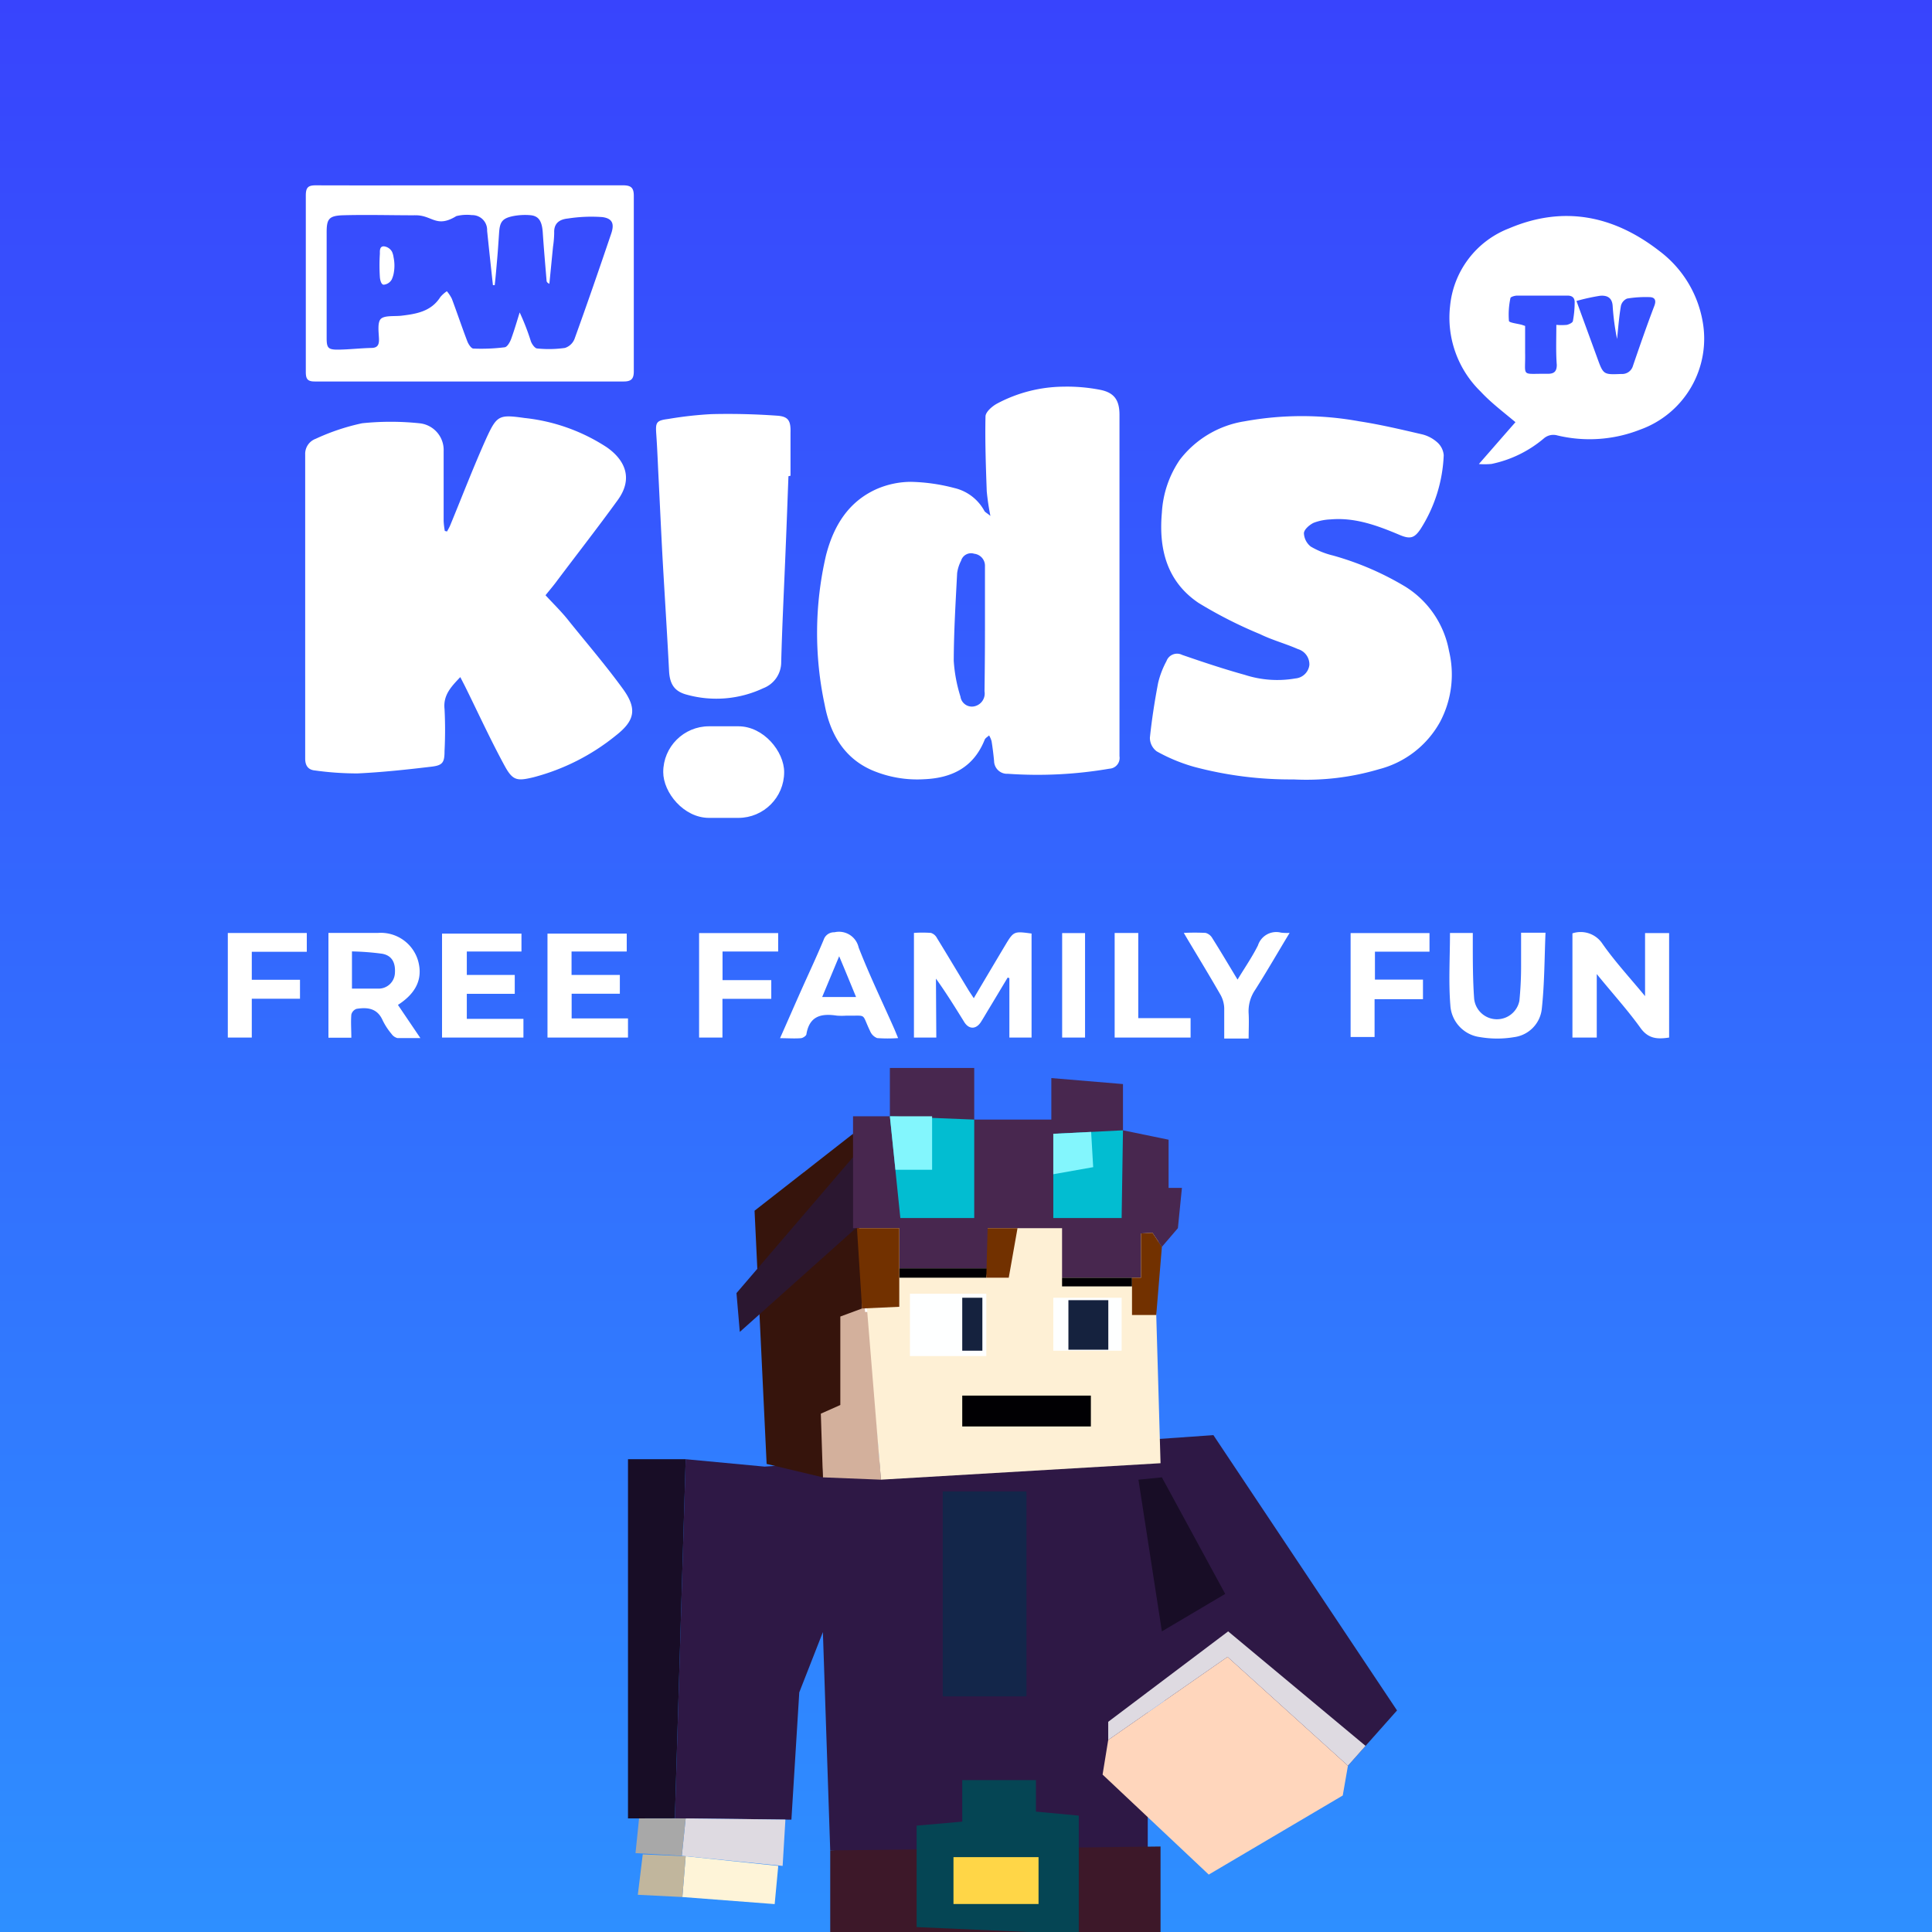 <svg xmlns="http://www.w3.org/2000/svg" xmlns:xlink="http://www.w3.org/1999/xlink" viewBox="0 0 216 216"><rect x="0" y="0" width="216" height="216" fill="#808080" stroke="none"/><defs><style>.a{fill:url(#a);}.b{fill:#fff;}.c{fill:#2e1845;}.d{fill:#d3b09c;}.e{fill:#ffd6bc;}.f{fill:#dedae1;}.g{fill:#fef4d8;}.h{fill:#3d1829;}.i{fill:#054554;}.j{fill:#ffd647;}.k{fill:#13264a;}.l{fill:#36140c;}.m{fill:#2b1730;}.n{fill:none;stroke:#fff;stroke-miterlimit:10;stroke-width:0.78px;}.o{fill:#fef0d5;}.p{fill:#feffff;}.q{fill:#15223e;}.r{fill:#48274f;}.s{fill:#02bdd1;}.t{fill:#010003;}.u{fill:#83f6fd;}.v{fill:#723100;}.w{fill:#180d26;}.x{fill:#a8a8a8;}.y{fill:#c1b69d;}</style><linearGradient id="a" x1="108" y1="216" x2="108" gradientUnits="userSpaceOnUse"><stop offset="0" stop-color="#2e8fff"/><stop offset="1" stop-color="#3844fd"/></linearGradient></defs><rect class="a" width="216" height="216"/><path class="b" d="M51.46,75.7c-1,1.06-1.93,2-1.76,3.57a45.63,45.63,0,0,1,0,4.68c0,1.26-.18,1.61-1.42,1.76-2.77.33-5.54.63-8.32.76a34.44,34.44,0,0,1-4.74-.33c-.78-.07-1.1-.56-1.1-1.33q0-17,0-34a1.79,1.79,0,0,1,1.17-1.75,24.27,24.27,0,0,1,5.2-1.74,30.91,30.91,0,0,1,6.38,0,3,3,0,0,1,2.73,3.12c0,2.6,0,5.21,0,7.81a8.39,8.39,0,0,0,.13,1.11l.25.06c.12-.23.25-.44.35-.68,1.33-3.22,2.58-6.48,4-9.65,1.22-2.67,1.44-2.76,4.3-2.36A20.78,20.78,0,0,1,67.83,50c1.9,1.32,3.07,3.37,1.24,5.9-2.28,3.15-4.68,6.21-7,9.31-.33.43-.69.85-1.08,1.34.92,1,1.88,1.92,2.71,3,2,2.48,4.11,4.94,6,7.55,1.56,2.19,1.25,3.5-.87,5.15a24.38,24.38,0,0,1-9.19,4.65c-1.83.44-2.31.38-3.21-1.26-1.59-2.92-3-6-4.45-8.93Z"/><path class="b" d="M110.73,57.68a26.36,26.36,0,0,1-.41-2.75c-.1-2.79-.2-5.58-.14-8.36,0-.5.72-1.13,1.26-1.43a16.05,16.05,0,0,1,7.45-1.91,19.3,19.3,0,0,1,4.15.36c1.56.32,2.12,1.18,2.12,2.79q0,19.08,0,38.17a1.2,1.2,0,0,1-1.12,1.39,47.52,47.52,0,0,1-11.36.57,1.45,1.45,0,0,1-1.54-1.42c-.07-.74-.16-1.48-.28-2.22a2.61,2.61,0,0,0-.28-.65c-.16.16-.41.28-.49.48-1.23,3.07-3.63,4.29-6.79,4.42a12.9,12.9,0,0,1-5.79-1c-3.21-1.39-4.72-4.18-5.31-7.33a38.3,38.3,0,0,1,.15-16.71c.83-3.22,2.46-6,5.72-7.43a9.72,9.72,0,0,1,3.75-.78,20.59,20.59,0,0,1,4.87.69,5.15,5.15,0,0,1,3.38,2.59C110.18,57.29,110.37,57.38,110.73,57.68Zm-.61,12.75c0-2.37,0-4.74,0-7.11a1.35,1.35,0,0,0-1.2-1.41,1.16,1.16,0,0,0-1.47.78,4.27,4.27,0,0,0-.44,1.38c-.17,3.27-.37,6.54-.38,9.81a16.74,16.74,0,0,0,.75,4,1.29,1.29,0,0,0,1.69,1.05,1.46,1.46,0,0,0,1-1.64C110.1,75,110.12,72.71,110.12,70.43Z"/><path class="b" d="M144.61,87.14a41.77,41.77,0,0,1-11.12-1.41A19.29,19.29,0,0,1,129.32,84a1.89,1.89,0,0,1-.76-1.53c.21-2,.53-4.09.92-6.12a10,10,0,0,1,.93-2.43,1.26,1.26,0,0,1,1.76-.7c2.32.8,4.65,1.58,7,2.23a11.79,11.79,0,0,0,5.66.4,1.72,1.72,0,0,0,1.56-1.5,1.78,1.78,0,0,0-1.28-1.78c-1.38-.61-2.86-1-4.23-1.67a49,49,0,0,1-6.89-3.5c-3.52-2.38-4.46-6-4.09-10.09a11.63,11.63,0,0,1,2-5.9,11.33,11.33,0,0,1,7.26-4.31,35.7,35.7,0,0,1,12.79,0c2.35.36,4.67.91,7,1.45a3.94,3.94,0,0,1,1.71.88,2.15,2.15,0,0,1,.75,1.46,16.55,16.55,0,0,1-2.58,8.24c-.67,1-1.13,1.18-2.29.7-2.49-1.05-5-2-7.78-1.76a5.94,5.94,0,0,0-1.89.38c-.46.22-1.06.73-1.09,1.15a2,2,0,0,0,.77,1.51,9.14,9.14,0,0,0,2.49,1,32.84,32.84,0,0,1,8.08,3.48A10.73,10.73,0,0,1,162,72.77a11.29,11.29,0,0,1-1,7.94A10.9,10.9,0,0,1,154.17,86,28.53,28.53,0,0,1,144.61,87.14Z"/><path class="b" d="M165.34,51.88c1.41-1.61,2.77-3.18,4.09-4.68C168,46,166.67,45,165.54,43.78a11.53,11.53,0,0,1-3.42-9.56,10.37,10.37,0,0,1,6.6-8.69c6.07-2.58,11.69-1.44,16.81,2.54a12.55,12.55,0,0,1,4.82,7.83,10.8,10.8,0,0,1-7,12.14,15.45,15.45,0,0,1-9.24.64,1.62,1.62,0,0,0-1.5.33,13.19,13.19,0,0,1-5.86,2.86A8.46,8.46,0,0,1,165.34,51.88Zm10.91-18.23L178.57,40c.69,1.9.69,1.89,2.7,1.81a1.25,1.25,0,0,0,1.3-.92c.77-2.25,1.55-4.5,2.4-6.73.23-.63,0-.92-.51-.94a12.76,12.76,0,0,0-2.55.16,1.18,1.18,0,0,0-.69.82c-.21,1.22-.3,2.46-.43,3.7a27.22,27.22,0,0,1-.49-3.66c-.05-1-.67-1.24-1.42-1.17A22.22,22.22,0,0,0,176.25,33.65ZM174,36.32a6.4,6.4,0,0,0,1.18,0c.25-.06.64-.24.67-.42a11.4,11.4,0,0,0,.2-2.1c0-.53-.29-.77-.88-.75-1.85,0-3.71,0-5.56,0-.26,0-.72.14-.74.27a8.82,8.82,0,0,0-.17,2.55c0,.22,1,.31,1.49.46l.32.11c0,1,0,2,0,3,.06,2.8-.55,2.31,2.54,2.35.65,0,1-.21,1-1C173.94,39.37,174,37.91,174,36.32Z"/><path class="b" d="M88.15,53.24c-.1,2.59-.19,5.19-.3,7.79-.17,4.35-.4,8.7-.51,13a3.11,3.11,0,0,1-2,2.91,12.34,12.34,0,0,1-8.54.73c-1.43-.37-1.93-1.22-2-2.7-.22-4.28-.5-8.56-.74-12.84-.15-2.82-.28-5.65-.42-8.47-.09-1.72-.15-3.44-.27-5.15-.09-1.29,0-1.5,1.35-1.67a41.73,41.73,0,0,1,4.83-.54c2.42-.06,4.86,0,7.28.17,1.34.08,1.59.58,1.55,1.94,0,1.59,0,3.18,0,4.78Z"/><path class="b" d="M52.5,20.72c5.72,0,11.45,0,17.18,0,.92,0,1.18.33,1.18,1.17q0,9.81,0,19.62c0,.81-.25,1.14-1.12,1.14q-17.28,0-34.55,0c-.83,0-1-.3-1-1.08q0-9.85,0-19.71c0-.92.27-1.15,1.16-1.14C41.05,20.74,46.77,20.72,52.5,20.72Zm2.81,11.16h-.2q-.33-3-.65-6.08a1.66,1.66,0,0,0-1.7-1.75,4.85,4.85,0,0,0-1.74.11c-2.27,1.39-2.7-.14-4.62-.09a.16.16,0,0,0-.1,0c-2.69,0-5.38-.08-8.06,0-1.52.07-1.73.47-1.72,2v1.56c0,3.39,0,6.77,0,10.16,0,1.11.16,1.31,1.3,1.3s2.45-.16,3.68-.19c.69,0,.89-.32.87-1s-.2-1.83.2-2.24,1.5-.28,2.28-.36c1.7-.2,3.35-.47,4.38-2.09a3.53,3.53,0,0,1,.73-.65,4.16,4.16,0,0,1,.56.85c.59,1.57,1.12,3.16,1.72,4.73.12.33.44.82.68.83a21.12,21.12,0,0,0,3.47-.14c.31,0,.64-.59.78-1,.36-1,.63-1.93.93-2.9a26.17,26.17,0,0,1,1.26,3.25c.12.31.44.77.7.78a12.85,12.85,0,0,0,3.1-.06,1.72,1.72,0,0,0,1.07-1C65.64,34,67,30.06,68.33,26.13c.37-1.08.17-1.71-1-1.86a17.12,17.12,0,0,0-3.84.16c-.9.09-1.58.5-1.53,1.6a11.71,11.71,0,0,1-.13,1.55c-.14,1.38-.27,2.77-.41,4.15-.22-.11-.3-.21-.31-.33-.15-1.81-.31-3.62-.43-5.43-.09-1.24-.44-1.82-1.37-1.91a7,7,0,0,0-1.94.1c-1.21.25-1.49.64-1.57,1.86-.07,1-.13,2-.22,3S55.42,30.93,55.31,31.88Z"/><path class="b" d="M104.68,116h-2.5V104.3a13.37,13.37,0,0,1,1.9,0,1.15,1.15,0,0,1,.67.57c1.17,1.9,2.31,3.82,3.47,5.73.18.3.38.59.65,1,1.18-2,2.32-3.92,3.46-5.83,1-1.67,1-1.67,3-1.4V116h-2.48v-6.64l-.19-.07c-.75,1.25-1.5,2.51-2.26,3.76-.23.39-.46.78-.7,1.16-.55.9-1.39.92-1.93,0-1-1.61-2-3.23-3.13-4.8Z"/><path class="b" d="M178.52,116H175.8V104.35a2.92,2.92,0,0,1,3.36,1.17c1.4,2,3.06,3.79,4.76,5.85v-7.05h2.69V116c-1.28.19-2.32.17-3.22-1.1-1.44-2-3.14-3.87-4.87-6Z"/><path class="b" d="M44.49,112.35,47,116.06c-1,0-1.77,0-2.56,0a1.17,1.17,0,0,1-.67-.47,7.35,7.35,0,0,1-1-1.54c-.6-1.34-1.7-1.45-2.91-1.26a.91.91,0,0,0-.58.64c-.07.83,0,1.68,0,2.59H36.72V104.3h5.57a4.34,4.34,0,0,1,4.44,3.07C47.3,109.35,46.59,111,44.49,112.35Zm-5.14-6v4.18c1,0,2,0,3,0a1.82,1.82,0,0,0,1.8-1.7c.09-1.19-.32-2-1.42-2.2A29.14,29.14,0,0,0,39.35,106.37Z"/><path class="b" d="M49.42,116V104.38H58.3v2H52.19V109h5.36v2.11H52.19v2.8h6.33V116Z"/><path class="b" d="M70.07,104.38v2H63.9V109h5.4v2.1H63.91v2.76h6.3V116h-9V104.38Z"/><path class="b" d="M100.41,116.06a16.34,16.34,0,0,1-2.34,0,1.4,1.4,0,0,1-.79-.78c-1-2.08-.29-1.68-2.64-1.73a7.64,7.64,0,0,1-1.07,0c-1.71-.26-3.06,0-3.41,2.06,0,.19-.39.44-.61.46-.73.06-1.47,0-2.34,0,.86-1.93,1.64-3.73,2.44-5.52s1.67-3.64,2.44-5.49a1.22,1.22,0,0,1,1.2-.83A2.25,2.25,0,0,1,96,105.94c1.21,3.1,2.66,6.1,4,9.13Zm-8.49-4.59h3.79c-.63-1.53-1.23-3-1.89-4.56Z"/><path class="b" d="M162.11,104.31h2.55v1c0,2.11,0,4.23.15,6.33a2.56,2.56,0,0,0,5.06.25,39.66,39.66,0,0,0,.19-4.08c0-1.16,0-2.32,0-3.53h2.73c-.12,2.88-.11,5.73-.42,8.55a3.57,3.57,0,0,1-3.07,3.12,11.45,11.45,0,0,1-3.83,0,3.81,3.81,0,0,1-3.32-3.58C161.94,109.76,162.11,107.06,162.11,104.31Z"/><path class="b" d="M25.47,104.31H34.3v2.1H28.15v3.13h5.39v2.12H28.15V116H25.47Z"/><path class="b" d="M151,115.94V104.32h8.82v2.08h-6.1v3.12h5.37v2.19h-5.41v4.23Z"/><path class="b" d="M86.23,109.58v2.09H80.77V116H78.16V104.32H87v2.06H80.78v3.2Z"/><path class="b" d="M144.18,104.3c-1.35,2.23-2.56,4.34-3.86,6.38a4.21,4.21,0,0,0-.72,2.64c.05.9,0,1.81,0,2.79h-2.73c0-1.16,0-2.29,0-3.41a3.31,3.31,0,0,0-.4-1.45c-1.21-2.11-2.47-4.18-3.72-6.27l-.4-.68a24.4,24.4,0,0,1,2.44,0,1.24,1.24,0,0,1,.75.59c.93,1.47,1.83,3,2.82,4.63.82-1.35,1.64-2.54,2.28-3.82a2.15,2.15,0,0,1,2.58-1.43A5.89,5.89,0,0,0,144.18,104.3Z"/><path class="b" d="M124.62,116V104.31h2.64v9.52h5.85V116Z"/><path class="b" d="M118.75,104.32h2.56V116h-2.56Z"/><path class="b" d="M44,28.76a4.58,4.58,0,0,1,0,1.88,3,3,0,0,1-.2.6,1.14,1.14,0,0,1-.9.59c-.29,0-.41-.56-.43-.85a20.82,20.82,0,0,1,0-2.62c0-.29-.05-.82.44-.82a1.19,1.19,0,0,1,.92.61A2.16,2.16,0,0,1,44,28.76Z"/><rect class="b" x="74.15" y="81.2" width="13.52" height="10.24" rx="5.12"/><polygon class="c" points="76.66 163.14 85.48 163.97 135.66 160.45 156.19 191.23 148.47 199.92 128.32 189.13 128.32 210.03 92.82 206.88 92 182.47 89.36 189.21 88.48 203.44 75.45 203.29 76.66 163.14"/><polygon class="d" points="98.49 165.43 95.67 126.76 89.86 131.06 92 165.17 98.49 165.43"/><polygon class="e" points="137.24 185.24 123.9 194.53 123.27 198.4 135.14 209.58 150.12 200.74 150.7 197.41 137.24 185.24"/><polygon class="f" points="137.31 182.39 123.9 192.5 123.9 194.53 137.24 185.24 150.7 197.41 152.67 195.19 137.31 182.39"/><polygon class="f" points="87.81 203.43 87.5 208.61 76.23 207.48 76.66 203.3 87.81 203.43"/><polygon class="g" points="76.29 212.09 86.61 212.88 87.01 208.61 76.66 207.53 76.29 212.09"/><polygon class="h" points="92.82 206.88 92.82 216.25 129.75 216.25 129.75 206.44 92.82 206.88"/><polygon class="i" points="102.48 215.45 102.48 204.11 107.58 203.66 107.58 199.02 115.82 199.02 115.82 202.54 120.61 202.99 120.61 216.25 102.48 215.45"/><rect class="j" x="106.6" y="207.63" width="9.51" height="5.24"/><rect class="k" x="105.4" y="166.74" width="9.36" height="22.92"/><polygon class="l" points="84.36 135.36 95.37 126.76 96.38 142.85 96.38 146.29 93.95 147.19 93.95 157.08 91.77 158.05 92 165.17 85.71 163.67 84.36 135.36"/><polygon class="m" points="95.37 129.37 82.34 144.57 82.71 148.91 96.38 136.69 95.37 129.37"/><polygon class="n" points="129.15 138.28 128.85 145.97 125.4 145.97 125.4 136.18 129.15 136.18 129.15 138.28"/><polygon class="n" points="97.08 146.29 101.73 146.29 101.73 134.91 96.31 134.91 97.08 146.29"/><polygon class="o" points="129.15 142.85 129.75 163.59 98.49 165.43 95.81 132.57 129.75 133.41 129.15 142.85"/><rect class="p" x="101.73" y="144.64" width="8.54" height="6.97"/><rect class="q" x="107.58" y="145.09" width="2.25" height="5.92"/><rect class="p" x="117.76" y="145.09" width="7.64" height="5.92"/><rect class="q" x="119.45" y="145.36" width="4.46" height="5.54"/><polygon class="r" points="95.37 124.8 99.49 124.8 99.49 119.4 108.92 119.4 108.92 125.17 117.54 125.17 117.54 120.53 125.55 121.2 125.55 126.37 130.65 127.42 130.65 132.81 132.14 132.81 131.69 137.31 129.9 139.4 128.85 137.83 127.57 137.9 127.57 142.85 118.74 142.85 118.74 137.31 110.42 137.31 110.42 141.8 100.54 141.8 100.54 137.31 95.37 137.31 95.37 124.8"/><polygon class="s" points="99.49 124.8 108.92 125.17 108.92 136.18 100.66 136.18 99.49 124.8"/><polygon class="s" points="117.76 126.76 117.76 136.18 125.4 136.18 125.55 126.37 117.76 126.76"/><rect class="t" x="107.58" y="156.03" width="14.38" height="3.45"/><polyline class="u" points="99.49 124.8 100.11 130.78 104.21 130.78 104.21 124.8"/><polygon class="u" points="121.99 126.55 122.22 130.49 117.76 131.28 117.76 126.76 121.99 126.55"/><polygon class="t" points="100.54 141.8 110.42 141.8 110.27 142.85 100.54 142.85 100.54 141.8"/><rect class="t" x="118.74" y="142.85" width="7.82" height="0.97"/><polygon class="v" points="127.57 137.9 127.57 142.85 126.56 142.85 126.56 147.02 129.27 147.02 129.9 139.4 128.85 137.83 127.57 137.9"/><polygon class="v" points="95.81 137.31 96.38 146.29 100.54 146.1 100.54 137.31 95.81 137.31"/><polygon class="v" points="110.42 137.31 113.76 137.31 112.78 142.85 110.27 142.85 110.42 137.31"/><polygon class="w" points="76.66 163.14 70.21 163.14 70.21 203.3 75.45 203.29 76.66 163.14"/><polygon class="x" points="76.66 203.3 76.23 207.48 71.05 207.18 71.45 203.3 76.66 203.3"/><polygon class="y" points="71.86 207.32 71.31 211.84 76.29 212.09 76.66 207.53 71.86 207.32"/><polygon class="w" points="129.9 165.17 136.98 178.2 129.9 182.39 127.28 165.43 129.9 165.17"/></svg>